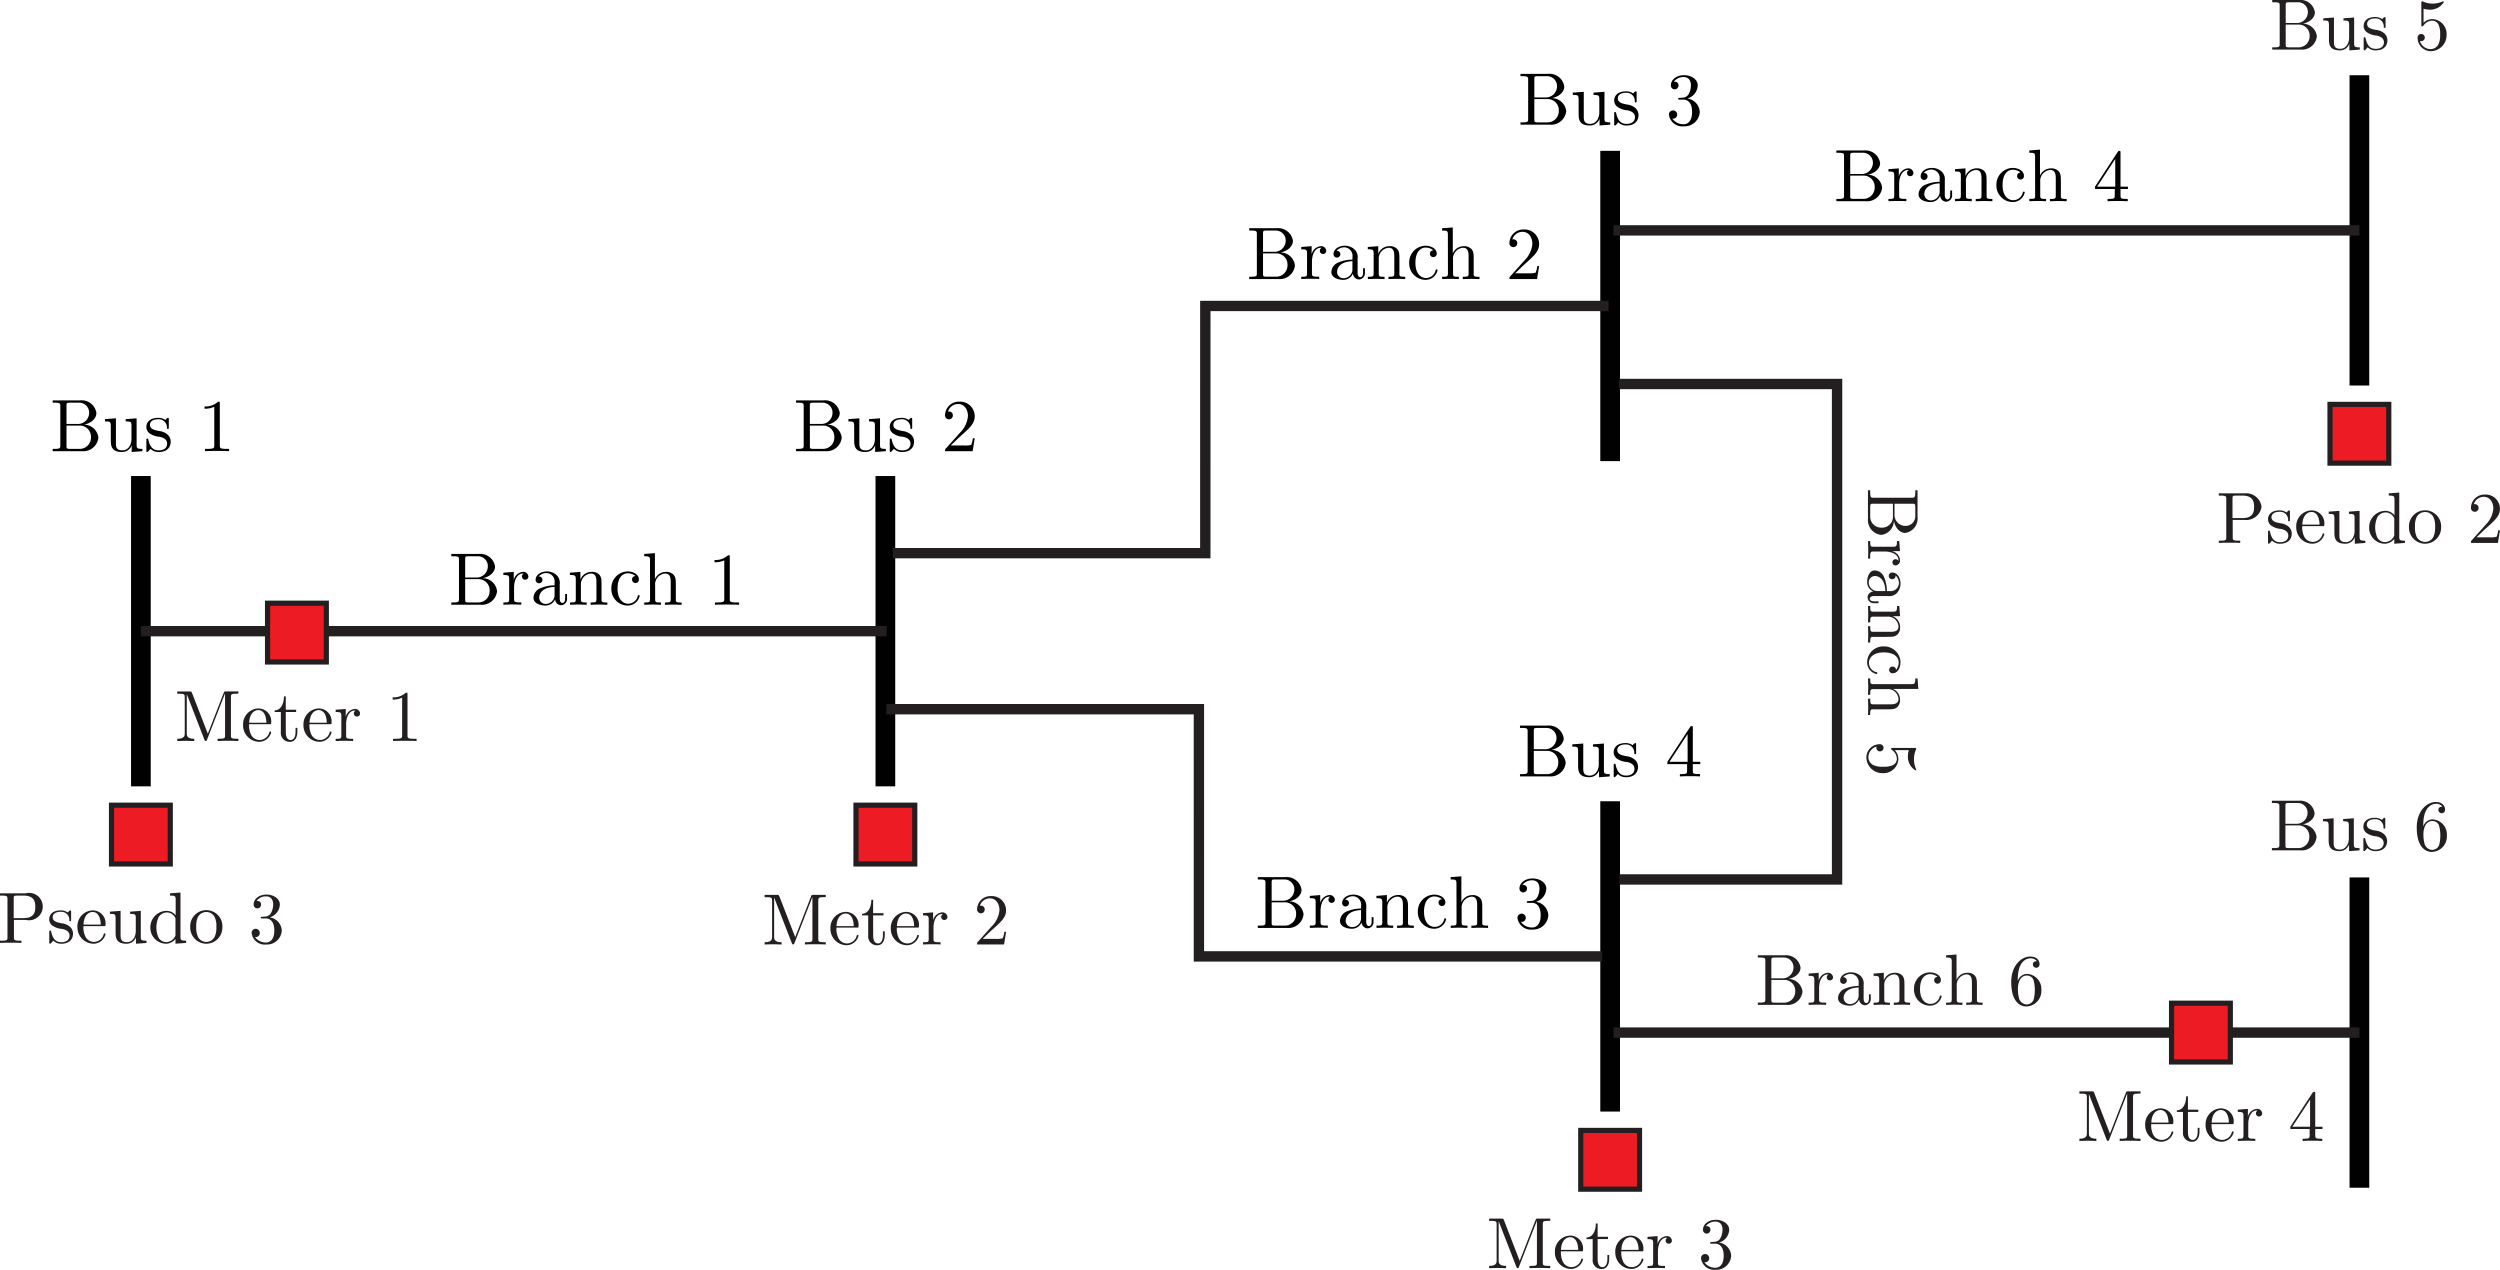 <svg id="Layer_1" data-name="Layer 1" xmlns="http://www.w3.org/2000/svg" viewBox="0 0 241.165 122.489"><defs><style>.cls-1{fill:#ed1c24;stroke-width:0.5px;}.cls-1,.cls-4,.cls-5{stroke:#231f20;}.cls-1,.cls-3,.cls-4,.cls-5{stroke-miterlimit:10;}.cls-2{fill:#231f20;}.cls-3,.cls-5{fill:none;}.cls-3{stroke:#010101;stroke-width:1.9px;}.cls-4{fill:#fff;}</style></defs><rect class="cls-1" x="82.574" y="77.674" width="5.669" height="5.669"/><path class="cls-2" d="M77.81,92.026l1.534-3.943c.049-.126.049-.133.231-.133h1.183v.217H80.59c-.539,0-.553.077-.553.329v3.691c0,.252.014.329.553.329h.168v.217c-.259-.021-.728-.021-1-.021s-.75,0-1.009.021v-.217h.168c.54,0,.554-.077.554-.329v-4.02h-.007L77.74,92.6c-.028.077-.049.133-.126.133s-.105-.063-.14-.154l-1.688-4.356h-.007V92c0,.189,0,.518.721.518v.217c-.245-.007-.588-.021-.819-.021s-.575.014-.82.021v-.217c.721,0,.721-.329.721-.518V88.5c0-.252-.014-.329-.553-.329h-.168V87.95h1.184c.161,0,.182,0,.245.154Z" transform="translate(-1.101 -1.625)"/><path class="cls-2" d="M82,92.166a.946.946,0,0,0,.792.469.987.987,0,0,0,.946-.721c.013-.056.028-.1.091-.1a.081.081,0,0,1,.091.084,1.2,1.2,0,0,1-1.17.91,1.581,1.581,0,0,1-1.541-1.618,1.53,1.53,0,0,1,1.457-1.6,1.242,1.242,0,0,1,1.254,1.372c0,.148-.021.148-.175.148H81.791A2.038,2.038,0,0,0,82,92.166Zm1.457-1.2c0-.273-.069-1.218-.791-1.218-.238,0-.826.175-.869,1.218Z" transform="translate(-1.101 -1.625)"/><path class="cls-2" d="M85.333,91.879c0,.119,0,.756.47.756.259,0,.469-.266.469-.784v-.385h.175v.4c0,.448-.2.945-.693.945a.847.847,0,0,1-.9-.945V89.932h-.6v-.154c.686-.028.9-.778.9-1.352h.174v1.289h1v.217h-1Z" transform="translate(-1.101 -1.625)"/><path class="cls-2" d="M87.825,92.166a.944.944,0,0,0,.792.469.986.986,0,0,0,.945-.721c.014-.056.028-.1.091-.1a.082.082,0,0,1,.092.084,1.2,1.2,0,0,1-1.17.91,1.581,1.581,0,0,1-1.541-1.618,1.53,1.53,0,0,1,1.457-1.6,1.242,1.242,0,0,1,1.254,1.372c0,.148-.021.148-.176.148H87.615A2.038,2.038,0,0,0,87.825,92.166Zm1.457-1.2c0-.273-.07-1.218-.791-1.218-.239,0-.826.175-.868,1.218Z" transform="translate(-1.101 -1.625)"/><path class="cls-2" d="M91.977,89.638a.478.478,0,0,1,.518.427.294.294,0,0,1-.3.308.29.29,0,0,1-.3-.3.3.3,0,0,1,.161-.273.177.177,0,0,0-.077-.007c-.532,0-.827.623-.827,1.316v1.079c0,.252.015.329.533.329h.147v.217c-.28-.021-.609-.021-.89-.021-.2,0-.525.014-.8.021v-.217c.469,0,.546,0,.546-.315V90.324c0-.343-.056-.392-.546-.392v-.217l.973-.077v.77A.981.981,0,0,1,91.977,89.638Z" transform="translate(-1.101 -1.625)"/><path class="cls-2" d="M97.164,92.194a2.281,2.281,0,0,0,.665-.056,2.3,2.3,0,0,0,.154-.623h.175l-.2,1.218h-2.6c0-.168,0-.182.077-.259l1.345-1.5a2.508,2.508,0,0,0,.735-1.547c0-.575-.3-1.142-.939-1.142a1.009,1.009,0,0,0-.945.714.267.267,0,0,1,.091-.007.354.354,0,0,1,.371.364.368.368,0,1,1-.735-.021,1.293,1.293,0,0,1,1.309-1.267,1.376,1.376,0,0,1,1.485,1.359c0,.7-.42,1.078-1.513,2.045l-.742.721Z" transform="translate(-1.101 -1.625)"/><rect class="cls-1" x="224.767" y="39.009" width="5.669" height="5.669"/><path class="cls-2" d="M216.484,53.453c0,.253.014.329.553.329h.168V54c-.245-.021-.769-.021-1.036-.021s-.784,0-1.03.021v-.218h.168c.54,0,.553-.076.553-.329V49.762c0-.252-.013-.329-.553-.329h-.168v-.217h2.472a1.5,1.5,0,0,1,1.654,1.3,1.488,1.488,0,0,1-1.6,1.267h-1.184Zm.946-1.849c1.113,0,1.113-.756,1.113-1.085s0-1.086-1.113-1.086h-.623c-.33,0-.344.049-.344.281V51.6Z" transform="translate(-1.101 -1.625)"/><path class="cls-2" d="M220.186,52.319a.748.748,0,0,1-.3-.6c0-.392.265-.861,1.121-.861a1.08,1.08,0,0,1,.658.2.968.968,0,0,0,.119-.112c.091-.084.106-.084.14-.084.077,0,.077.049.077.168v.708c0,.132,0,.167-.091.167-.014,0-.077,0-.084-.062a.773.773,0,0,0-.819-.848c-.6,0-.785.287-.785.533,0,.406.469.5.861.574a1.427,1.427,0,0,1,.8.336.9.9,0,0,1,.295.665c0,.5-.323.974-1.129.974a1.047,1.047,0,0,1-.77-.3,1.274,1.274,0,0,0-.14.161c-.133.133-.14.14-.175.14-.077,0-.077-.049-.077-.168v-.925c0-.126,0-.175.092-.175.069,0,.076.028.1.119.133.6.385,1,.973,1,.547,0,.792-.281.792-.638,0-.5-.574-.616-.729-.644A1.834,1.834,0,0,1,220.186,52.319Z" transform="translate(-1.101 -1.625)"/><path class="cls-2" d="M223.4,53.432a.944.944,0,0,0,.792.47.987.987,0,0,0,.946-.722c.013-.056.027-.1.091-.1a.081.081,0,0,1,.09.084,1.2,1.2,0,0,1-1.17.911,1.582,1.582,0,0,1-1.54-1.618,1.53,1.53,0,0,1,1.456-1.6,1.242,1.242,0,0,1,1.254,1.373c0,.147-.02.147-.174.147h-1.955A2.038,2.038,0,0,0,223.4,53.432Zm1.457-1.2c0-.273-.069-1.219-.792-1.219-.238,0-.826.175-.868,1.219Z" transform="translate(-1.101 -1.625)"/><path class="cls-2" d="M227.355,54.077c-1.064,0-1.064-.637-1.064-1.184v-1.05c0-.624,0-.645-.547-.645v-.217l1.029-.077v2.325c0,.364.029.694.618.694.51,0,.846-.476.846-1.086V51.591c0-.344-.055-.393-.546-.393v-.217l1.03-.077V53.39c0,.344.056.392.547.392V54l-1.01.077v-.63A.955.955,0,0,1,227.355,54.077Z" transform="translate(-1.101 -1.625)"/><path class="cls-2" d="M231.128,54.077a1.54,1.54,0,0,1-1.485-1.583,1.584,1.584,0,0,1,1.562-1.59,1.119,1.119,0,0,1,.883.434V49.825c0-.343-.057-.392-.547-.392v-.217l1.008-.077V53.39c0,.344.056.392.547.392V54l-1.03.077v-.463A1.18,1.18,0,0,1,231.128,54.077Zm.861-2.6a.909.909,0,0,0-.757-.42.96.96,0,0,0-.791.449,2.414,2.414,0,0,0-.013,1.967.871.871,0,0,0,.734.449.975.975,0,0,0,.827-.491.334.334,0,0,0,.077-.259V51.738A.337.337,0,0,0,231.989,51.478Z" transform="translate(-1.101 -1.625)"/><path class="cls-2" d="M235.033,54.077a1.563,1.563,0,0,1-1.547-1.576,1.553,1.553,0,1,1,3.1,0A1.561,1.561,0,0,1,235.033,54.077Zm.82-.693a2.133,2.133,0,0,0,.154-.939,1.918,1.918,0,0,0-.183-.974.915.915,0,0,0-.791-.455.942.942,0,0,0-.8.47,2.007,2.007,0,0,0-.168.959,2.072,2.072,0,0,0,.176.987.915.915,0,0,0,.8.47A.9.9,0,0,0,235.853,53.384Z" transform="translate(-1.101 -1.625)"/><path class="cls-2" d="M241.271,53.461a2.281,2.281,0,0,0,.665-.056,2.312,2.312,0,0,0,.154-.624h.176l-.2,1.219h-2.6c0-.168,0-.182.077-.26l1.345-1.5a2.518,2.518,0,0,0,.735-1.548c0-.574-.3-1.142-.939-1.142a1.009,1.009,0,0,0-.945.715.238.238,0,0,1,.091-.008.355.355,0,0,1,.371.365.368.368,0,1,1-.735-.021,1.294,1.294,0,0,1,1.309-1.268,1.377,1.377,0,0,1,1.486,1.359c0,.7-.42,1.079-1.514,2.045l-.742.722Z" transform="translate(-1.101 -1.625)"/><rect class="cls-1" x="10.756" y="77.674" width="5.669" height="5.669"/><path class="cls-2" d="M2.445,92.04c0,.253.015.329.554.329h.168v.218c-.246-.021-.77-.021-1.037-.021s-.784,0-1.029.021v-.218h.168c.539,0,.553-.076.553-.329V88.349c0-.252-.014-.329-.553-.329H1.1V87.8H3.573a1.321,1.321,0,1,1,.056,2.57H2.445Zm.946-1.849c1.113,0,1.113-.756,1.113-1.085s0-1.086-1.113-1.086H2.768c-.329,0-.344.049-.344.281v1.89Z" transform="translate(-1.101 -1.625)"/><path class="cls-2" d="M6.147,90.906a.751.751,0,0,1-.3-.6c0-.392.266-.861,1.121-.861a1.083,1.083,0,0,1,.659.2,1.046,1.046,0,0,0,.119-.112c.09-.084.1-.084.139-.084.077,0,.077.049.077.168v.708c0,.133,0,.167-.09.167-.015,0-.078,0-.084-.063a.774.774,0,0,0-.82-.847c-.6,0-.784.287-.784.533,0,.406.469.5.861.574a1.427,1.427,0,0,1,.8.336.9.9,0,0,1,.3.665c0,.5-.323.974-1.128.974a1.046,1.046,0,0,1-.77-.3,1.274,1.274,0,0,0-.14.161c-.134.133-.14.14-.176.14-.077,0-.077-.049-.077-.168v-.925c0-.126,0-.175.092-.175.069,0,.077.028.1.119.132.6.385,1,.973,1,.546,0,.791-.281.791-.638,0-.5-.574-.616-.728-.644A1.843,1.843,0,0,1,6.147,90.906Z" transform="translate(-1.101 -1.625)"/><path class="cls-2" d="M9.361,92.019a.941.941,0,0,0,.791.47.987.987,0,0,0,.946-.722c.014-.056.028-.1.091-.1a.081.081,0,0,1,.091.084,1.2,1.2,0,0,1-1.17.911,1.581,1.581,0,0,1-1.54-1.618,1.53,1.53,0,0,1,1.456-1.6,1.242,1.242,0,0,1,1.254,1.373c0,.147-.021.147-.175.147H9.151A2.038,2.038,0,0,0,9.361,92.019Zm1.457-1.2c0-.273-.07-1.219-.792-1.219-.238,0-.826.175-.868,1.219Z" transform="translate(-1.101 -1.625)"/><path class="cls-2" d="M13.316,92.664c-1.064,0-1.064-.638-1.064-1.184V90.429c0-.623,0-.644-.546-.644v-.217l1.029-.077v2.325c0,.364.028.694.617.694.511,0,.847-.476.847-1.086V90.178c0-.344-.056-.393-.546-.393v-.217l1.029-.077v2.486c0,.344.056.392.547.392v.218l-1.009.077v-.63A.955.955,0,0,1,13.316,92.664Z" transform="translate(-1.101 -1.625)"/><path class="cls-2" d="M17.089,92.664a1.54,1.54,0,0,1-1.484-1.583,1.583,1.583,0,0,1,1.561-1.59,1.119,1.119,0,0,1,.883.434V88.412c0-.343-.056-.392-.547-.392V87.8l1.009-.077v4.251c0,.344.056.392.546.392v.218l-1.029.077V92.2A1.181,1.181,0,0,1,17.089,92.664Zm.862-2.6a.91.91,0,0,0-.757-.42.96.96,0,0,0-.791.449,2.409,2.409,0,0,0-.014,1.967.871.871,0,0,0,.735.449.976.976,0,0,0,.827-.491.334.334,0,0,0,.077-.259V90.325A.337.337,0,0,0,17.951,90.065Z" transform="translate(-1.101 -1.625)"/><path class="cls-2" d="M21,92.664a1.563,1.563,0,0,1-1.548-1.576,1.554,1.554,0,1,1,3.1,0A1.561,1.561,0,0,1,21,92.664Zm.819-.693a2.133,2.133,0,0,0,.154-.939,1.927,1.927,0,0,0-.182-.974A.917.917,0,0,0,21,89.6a.941.941,0,0,0-.8.47,2.007,2.007,0,0,0-.168.959,2.072,2.072,0,0,0,.176.987.9.9,0,0,0,1.61-.048Z" transform="translate(-1.101 -1.625)"/><path class="cls-2" d="M28.283,91.389a1.429,1.429,0,0,1-1.492,1.352,1.277,1.277,0,0,1-1.415-1.1.393.393,0,1,1,.785-.014.385.385,0,0,1-.463.386,1.276,1.276,0,0,0,1.072.532c.308,0,.792-.2.792-1.156,0-.686-.26-1.163-.834-1.163H26.42c-.119,0-.169,0-.169-.077s.05-.076.106-.084.217-.013.273-.021a.678.678,0,0,0,.623-.364,1.747,1.747,0,0,0,.2-.8c0-.631-.385-.785-.672-.785a1.136,1.136,0,0,0-.932.435c.106,0,.435,0,.435.35a.358.358,0,1,1-.715-.007c0-.532.533-.953,1.24-.953.673,0,1.289.392,1.289.966a1.348,1.348,0,0,1-.981,1.233A1.352,1.352,0,0,1,28.283,91.389Z" transform="translate(-1.101 -1.625)"/><path d="M152.139,75.209a1.467,1.467,0,0,1-1.6,1.312h-2.812V76.3h.172c.553,0,.567-.078.567-.336V72.181c0-.258-.014-.338-.567-.338h-.172v-.222h2.625a1.441,1.441,0,0,1,1.593,1.212c0,.531-.5.99-1.19,1.127A1.409,1.409,0,0,1,152.139,75.209ZM150.1,73.9a1.082,1.082,0,0,0,1.149-1.062.955.955,0,0,0-.948-.99h-.889c-.338,0-.352.051-.352.287V73.9Zm1.321,1.306a1.076,1.076,0,0,0-1.012-1.148h-1.349v1.959c0,.237.014.286.352.286h.9A1.084,1.084,0,0,0,151.422,75.2Z" transform="translate(-1.101 -1.625)"/><path d="M154.426,76.6c-1.09,0-1.09-.652-1.09-1.212V74.311c0-.638,0-.659-.559-.659v-.223l1.054-.079v2.382c0,.373.029.711.631.711.524,0,.868-.488.868-1.113V74.053c0-.351-.057-.4-.559-.4v-.223l1.054-.079V75.9c0,.352.058.4.56.4v.223l-1.033.079v-.645A.98.98,0,0,1,154.426,76.6Z" transform="translate(-1.101 -1.625)"/><path d="M157.073,74.8a.761.761,0,0,1-.308-.609c0-.4.273-.883,1.147-.883a1.1,1.1,0,0,1,.675.2.945.945,0,0,0,.122-.115c.093-.086.108-.086.143-.086.079,0,.079.05.079.173V74.2c0,.136,0,.172-.093.172a.077.077,0,0,1-.086-.065.791.791,0,0,0-.84-.867c-.616,0-.8.294-.8.545,0,.416.481.509.883.588a1.466,1.466,0,0,1,.818.344.934.934,0,0,1,.3.682c0,.516-.329,1-1.154,1a1.072,1.072,0,0,1-.79-.309,2.022,2.022,0,0,0-.143.166c-.136.136-.144.143-.179.143-.079,0-.079-.05-.079-.172v-.947c0-.129,0-.18.093-.18.072,0,.079.029.1.123.137.609.4,1.019,1,1.019.56,0,.811-.288.811-.654,0-.516-.589-.631-.747-.66A1.875,1.875,0,0,1,157.073,74.8Z" transform="translate(-1.101 -1.625)"/><path d="M161.943,75.337v-.222l2.2-3.364c.057-.087.079-.087.144-.087.114,0,.114.043.114.187v3.264h.718v.222H164.4v.625c0,.258.015.336.546.336h.15v.223c-.294-.021-.674-.021-.976-.021s-.674,0-.968.021V76.3h.151c.531,0,.545-.078.545-.336v-.625Zm1.952-2.9-1.751,2.676H163.9Z" transform="translate(-1.101 -1.625)"/><path d="M126.849,89.826a1.468,1.468,0,0,1-1.6,1.313h-2.812v-.223h.172c.552,0,.566-.079.566-.337V86.8c0-.258-.014-.337-.566-.337h-.172v-.222h2.625a1.44,1.44,0,0,1,1.593,1.212c0,.531-.5.99-1.191,1.126A1.411,1.411,0,0,1,126.849,89.826Zm-2.038-1.313a1.082,1.082,0,0,0,1.148-1.062.953.953,0,0,0-.947-.99h-.89c-.337,0-.351.05-.351.287v1.765Zm1.32,1.306a1.075,1.075,0,0,0-1.011-1.148h-1.349v1.958c0,.238.014.287.351.287h.9A1.084,1.084,0,0,0,126.131,89.819Z" transform="translate(-1.101 -1.625)"/><path d="M129.337,87.967a.49.49,0,0,1,.531.439.3.3,0,0,1-.309.315.3.3,0,0,1-.308-.308.311.311,0,0,1,.165-.28.186.186,0,0,0-.079-.007c-.545,0-.846.638-.846,1.348v1.1c0,.258.014.337.545.337h.15v.223c-.286-.022-.624-.022-.911-.022-.2,0-.538.015-.818.022v-.223c.481,0,.56,0,.56-.322V88.671c0-.352-.057-.4-.56-.4v-.222l1-.08v.79A1,1,0,0,1,129.337,87.967Z" transform="translate(-1.101 -1.625)"/><path d="M131.511,91.217c-.453,0-1.148-.179-1.148-.76a1.044,1.044,0,0,1,.717-.932,3.468,3.468,0,0,1,1.32-.259V89a.812.812,0,0,0-.76-.918,1,1,0,0,0-.775.331c.33.007.366.243.366.329a.33.33,0,1,1-.66-.007c0-.473.5-.81,1.083-.81a1.37,1.37,0,0,1,.983.394,1.062,1.062,0,0,1,.258.847V90.6c0,.036.029.358.266.358.079,0,.258-.043.258-.459v-.4h.179v.4a.609.609,0,0,1-.588.682.6.6,0,0,1-.56-.588A.991.991,0,0,1,131.511,91.217Zm-.6-.767a.618.618,0,0,0,.646.61.862.862,0,0,0,.839-.926v-.717C131.216,89.46,130.915,90.055,130.915,90.45Z" transform="translate(-1.101 -1.625)"/><path d="M133.878,88.269v-.222l1.011-.08v.754a1.131,1.131,0,0,1,1.062-.754.958.958,0,0,1,.753.266c.223.258.223.481.223,1.1V90.7c.007.215.186.215.559.215v.223c-.244-.007-.617-.022-.8-.022s-.56.015-.811.022v-.223c.481,0,.56,0,.56-.322V88.922c0-.409-.079-.8-.531-.8a1.047,1.047,0,0,0-.969,1.147v1.321c0,.322.079.322.56.322v.223c-.244-.007-.617-.022-.8-.022s-.559.015-.81.022v-.223c.48,0,.559,0,.559-.322V88.671C134.437,88.319,134.38,88.269,133.878,88.269Z" transform="translate(-1.101 -1.625)"/><path d="M139.48,91.038a.938.938,0,0,0,.94-.753c.014-.043.028-.072.093-.072.021,0,.093,0,.093.072a1.179,1.179,0,0,1-1.191.932,1.587,1.587,0,0,1-1.542-1.628,1.607,1.607,0,0,1,1.557-1.664c.552,0,1.1.279,1.1.768a.33.33,0,1,1-.66.006.325.325,0,0,1,.337-.33,1.175,1.175,0,0,0-.767-.265c-.38,0-.969.3-.969,1.47S139.1,91.038,139.48,91.038Z" transform="translate(-1.101 -1.625)"/><path d="M141.6,86.863c0-.352-.058-.4-.56-.4v-.222l1.033-.079v2.511a1.137,1.137,0,0,1,1.04-.7.961.961,0,0,1,.754.266c.222.258.222.481.222,1.1V90.7c.007.215.187.215.56.215v.223c-.244-.007-.617-.022-.8-.022s-.559.015-.81.022v-.223c.48,0,.559,0,.559-.322V88.922c0-.409-.079-.8-.531-.8a1.047,1.047,0,0,0-.968,1.147v1.321c0,.322.079.322.559.322v.223c-.243-.007-.617-.022-.8-.022s-.56.015-.811.022v-.223c.481,0,.56,0,.56-.322Z" transform="translate(-1.101 -1.625)"/><path d="M150.462,89.912a1.464,1.464,0,0,1-1.528,1.385,1.309,1.309,0,0,1-1.449-1.127.4.4,0,1,1,.8-.014.392.392,0,0,1-.473.394,1.305,1.305,0,0,0,1.1.546c.316,0,.811-.208.811-1.184,0-.7-.266-1.191-.854-1.191h-.315c-.122,0-.173,0-.173-.079s.051-.079.108-.086.222-.014.28-.021a.7.7,0,0,0,.638-.374,1.8,1.8,0,0,0,.2-.817c0-.646-.394-.8-.689-.8a1.165,1.165,0,0,0-.954.445c.108,0,.445,0,.445.359a.366.366,0,1,1-.732-.007c0-.546.546-.976,1.27-.976.689,0,1.32.4,1.32.99a1.382,1.382,0,0,1-1,1.263A1.383,1.383,0,0,1,150.462,89.912Z" transform="translate(-1.101 -1.625)"/><path d="M152.189,12.339a1.467,1.467,0,0,1-1.6,1.313h-2.812V13.43h.172c.553,0,.567-.079.567-.337V9.311c0-.257-.014-.336-.567-.336h-.172V8.752H150.4A1.441,1.441,0,0,1,152,9.965c0,.53-.5.99-1.191,1.126A1.408,1.408,0,0,1,152.189,12.339Zm-2.038-1.313A1.081,1.081,0,0,0,151.3,9.965a.953.953,0,0,0-.947-.99h-.889c-.337,0-.352.049-.352.286v1.765Zm1.321,1.306a1.075,1.075,0,0,0-1.012-1.148h-1.349v1.959c0,.237.015.287.352.287h.9A1.085,1.085,0,0,0,151.472,12.332Z" transform="translate(-1.101 -1.625)"/><path d="M154.476,13.731c-1.09,0-1.09-.652-1.09-1.212V11.443c0-.639,0-.661-.56-.661V10.56l1.055-.079v2.382c0,.373.029.711.631.711.524,0,.869-.488.869-1.113V11.184c0-.351-.058-.4-.56-.4V10.56l1.055-.079v2.547c0,.352.057.4.559.4v.222l-1.033.079v-.645A.98.98,0,0,1,154.476,13.731Z" transform="translate(-1.101 -1.625)"/><path d="M157.123,11.93a.766.766,0,0,1-.308-.609c0-.4.272-.883,1.147-.883a1.106,1.106,0,0,1,.675.2.884.884,0,0,0,.122-.115c.093-.086.108-.086.144-.086.078,0,.078.05.078.173v.724c0,.136,0,.172-.093.172-.014,0-.079,0-.086-.064a.792.792,0,0,0-.84-.869c-.617,0-.8.294-.8.546,0,.416.481.509.883.588a1.46,1.46,0,0,1,.817.344.925.925,0,0,1,.3.682c0,.516-.33,1-1.155,1a1.074,1.074,0,0,1-.79-.308,1.521,1.521,0,0,0-.143.165c-.136.136-.143.143-.179.143-.079,0-.079-.05-.079-.172v-.947c0-.13,0-.179.093-.179.072,0,.079.028.1.121.137.61.395,1.02,1,1.02.559,0,.81-.288.81-.653,0-.517-.588-.632-.746-.661A1.875,1.875,0,0,1,157.123,11.93Z" transform="translate(-1.101 -1.625)"/><path d="M165.071,12.426a1.463,1.463,0,0,1-1.528,1.384,1.309,1.309,0,0,1-1.449-1.126.4.4,0,1,1,.8-.015.393.393,0,0,1-.474.395,1.306,1.306,0,0,0,1.1.545c.315,0,.81-.208.81-1.183,0-.7-.265-1.192-.854-1.192h-.315c-.122,0-.172,0-.172-.078s.05-.08.107-.087.223-.014.28-.021a.7.7,0,0,0,.639-.373,1.8,1.8,0,0,0,.2-.818c0-.646-.394-.8-.688-.8a1.163,1.163,0,0,0-.954.444c.107,0,.444,0,.444.359a.366.366,0,1,1-.731-.007c0-.546.545-.976,1.27-.976.688,0,1.32.4,1.32.99a1.383,1.383,0,0,1-1,1.263A1.383,1.383,0,0,1,165.071,12.426Z" transform="translate(-1.101 -1.625)"/><path d="M10.593,43.836a1.467,1.467,0,0,1-1.6,1.312H6.181v-.222h.172c.552,0,.567-.079.567-.337V40.808c0-.258-.015-.337-.567-.337H6.181v-.222H8.806A1.44,1.44,0,0,1,10.4,41.461c0,.531-.495.99-1.191,1.127A1.408,1.408,0,0,1,10.593,43.836ZM8.555,42.523A1.082,1.082,0,0,0,9.7,41.461a.953.953,0,0,0-.947-.99H7.867c-.338,0-.352.05-.352.287v1.765Zm1.32,1.306A1.075,1.075,0,0,0,8.864,42.68H7.515v1.959c0,.237.014.287.352.287h.9A1.084,1.084,0,0,0,9.875,43.829Z" transform="translate(-1.101 -1.625)"/><path d="M12.88,45.227c-1.09,0-1.09-.652-1.09-1.212V42.939c0-.638,0-.66-.56-.66v-.222l1.055-.08v2.382c0,.373.029.711.631.711.524,0,.868-.488.868-1.112V42.68c0-.351-.057-.4-.559-.4v-.222l1.054-.08v2.548c0,.351.058.4.56.4v.222l-1.033.079v-.645A.978.978,0,0,1,12.88,45.227Z" transform="translate(-1.101 -1.625)"/><path d="M15.527,43.426a.761.761,0,0,1-.308-.609c0-.4.272-.883,1.147-.883a1.106,1.106,0,0,1,.675.2,1.011,1.011,0,0,0,.122-.114c.093-.087.108-.087.143-.087.079,0,.079.051.079.173v.725c0,.135,0,.172-.093.172a.077.077,0,0,1-.086-.065.792.792,0,0,0-.84-.868c-.617,0-.8.294-.8.545,0,.416.481.509.882.588a1.461,1.461,0,0,1,.818.345.925.925,0,0,1,.3.681c0,.517-.329,1-1.154,1a1.074,1.074,0,0,1-.79-.308,1.67,1.67,0,0,0-.143.165c-.136.136-.144.143-.179.143-.079,0-.079-.05-.079-.171v-.948c0-.129,0-.179.093-.179.072,0,.079.029.1.122.137.609.395,1.019,1,1.019.559,0,.81-.287.81-.653,0-.517-.588-.631-.746-.66A1.88,1.88,0,0,1,15.527,43.426Z" transform="translate(-1.101 -1.625)"/><path d="M22.306,44.582c0,.265.021.344.667.344H23.2v.222c-.251-.021-.875-.021-1.162-.021s-.911,0-1.162.021v-.222h.23c.645,0,.667-.086.667-.344V40.866a2.153,2.153,0,0,1-.94.186V40.83a1.773,1.773,0,0,0,1.306-.459c.165,0,.165.014.165.186Z" transform="translate(-1.101 -1.625)"/><line class="cls-3" x1="13.591" y1="45.921" x2="13.591" y2="75.855"/><path class="cls-2" d="M224.6,5.127a1.433,1.433,0,0,1-1.562,1.282h-2.746V6.191h.168c.54,0,.554-.076.554-.329V2.171c0-.252-.014-.329-.554-.329h-.168V1.625h2.563a1.406,1.406,0,0,1,1.555,1.184c0,.518-.483.966-1.162,1.1A1.376,1.376,0,0,1,224.6,5.127Zm-1.99-1.282a1.056,1.056,0,0,0,1.121-1.036.931.931,0,0,0-.924-.967h-.869c-.329,0-.343.049-.343.281V3.845ZM223.9,5.12A1.049,1.049,0,0,0,222.911,4h-1.317V5.912c0,.231.014.279.343.279h.875A1.058,1.058,0,0,0,223.9,5.12Z" transform="translate(-1.101 -1.625)"/><path class="cls-2" d="M226.83,6.486c-1.064,0-1.064-.638-1.064-1.184V4.251c0-.623,0-.644-.547-.644V3.39l1.03-.077V5.638c0,.364.028.694.616.694.511,0,.847-.477.847-1.086V4c0-.344-.055-.393-.546-.393V3.39l1.03-.077V5.8c0,.344.056.392.546.392v.218l-1.009.077V5.855A.954.954,0,0,1,226.83,6.486Z" transform="translate(-1.101 -1.625)"/><path class="cls-2" d="M229.412,4.728a.748.748,0,0,1-.3-.6c0-.392.266-.861,1.12-.861a1.079,1.079,0,0,1,.659.2.9.9,0,0,0,.119-.112c.091-.084.105-.084.14-.084.077,0,.077.049.077.168v.708c0,.133,0,.167-.091.167a.075.075,0,0,1-.084-.063.773.773,0,0,0-.82-.847c-.6,0-.784.287-.784.533,0,.406.469.5.862.574a1.427,1.427,0,0,1,.8.336.9.9,0,0,1,.294.665c0,.505-.322.974-1.128.974a1.047,1.047,0,0,1-.77-.3,1.585,1.585,0,0,0-.14.161c-.133.133-.14.14-.175.14-.077,0-.077-.049-.077-.168V5.393c0-.126,0-.175.091-.175.07,0,.077.028.1.119.133.6.386,1,.973,1,.547,0,.792-.281.792-.638,0-.5-.574-.616-.728-.644A1.839,1.839,0,0,1,229.412,4.728Z" transform="translate(-1.101 -1.625)"/><path class="cls-2" d="M235.586,6.563a1.286,1.286,0,0,1-1.267-1.282.347.347,0,1,1,.343.315.316.316,0,0,1-.119-.014,1.091,1.091,0,0,0,1.03.785.876.876,0,0,0,.749-.455,2.041,2.041,0,0,0,.168-.96,2.161,2.161,0,0,0-.126-.883.684.684,0,0,0-.595-.448,1.054,1.054,0,0,0-.9.49c-.028.042-.042.063-.091.063-.1,0-.1-.055-.1-.182V1.919c0-.112,0-.168.07-.168a.209.209,0,0,1,.084.021,2.274,2.274,0,0,0,.932.2,2.315,2.315,0,0,0,.952-.2.1.1,0,0,1,.056-.021.068.068,0,0,1,.07.077,1.526,1.526,0,0,1-1.351.729,2.226,2.226,0,0,1-.6-.091V3.824a1.233,1.233,0,0,1,.89-.357A1.437,1.437,0,0,1,237.113,5,1.547,1.547,0,0,1,235.586,6.563Z" transform="translate(-1.101 -1.625)"/><path class="cls-2" d="M224.571,82.372a1.433,1.433,0,0,1-1.563,1.282h-2.745v-.217h.168c.539,0,.554-.077.554-.329V79.417c0-.252-.015-.329-.554-.329h-.168v-.217h2.564a1.405,1.405,0,0,1,1.554,1.183c0,.519-.483.967-1.163,1.1A1.375,1.375,0,0,1,224.571,82.372Zm-1.989-1.281a1.056,1.056,0,0,0,1.12-1.037.93.93,0,0,0-.924-.966h-.869c-.329,0-.343.049-.343.28v1.723Zm1.288,1.275a1.049,1.049,0,0,0-.988-1.121h-1.316v1.912c0,.231.014.28.343.28h.876A1.058,1.058,0,0,0,223.87,82.366Z" transform="translate(-1.101 -1.625)"/><path class="cls-2" d="M226.8,83.731c-1.064,0-1.064-.637-1.064-1.183V81.5c0-.623,0-.645-.547-.645v-.216l1.03-.077v2.325c0,.364.028.693.616.693.511,0,.847-.476.847-1.085V81.245c0-.343-.056-.393-.546-.393v-.216l1.029-.077v2.486c0,.343.057.392.547.392v.217l-1.008.077V83.1A.957.957,0,0,1,226.8,83.731Z" transform="translate(-1.101 -1.625)"/><path class="cls-2" d="M229.384,81.974a.749.749,0,0,1-.3-.6c0-.392.266-.861,1.121-.861a1.079,1.079,0,0,1,.658.2.968.968,0,0,0,.119-.112c.091-.084.105-.084.14-.084.077,0,.077.048.077.168v.707c0,.133,0,.168-.091.168a.075.075,0,0,1-.084-.063.772.772,0,0,0-.819-.847c-.6,0-.785.287-.785.532,0,.406.469.5.862.574a1.427,1.427,0,0,1,.8.336.906.906,0,0,1,.295.666c0,.5-.323.973-1.128.973a1.048,1.048,0,0,1-.771-.3,1.585,1.585,0,0,0-.14.161c-.133.133-.14.14-.175.14-.077,0-.077-.049-.077-.168v-.924c0-.126,0-.175.091-.175.07,0,.077.028.1.118.133.6.386,1,.974,1,.545,0,.791-.28.791-.637,0-.5-.575-.616-.728-.645A1.846,1.846,0,0,1,229.384,81.974Z" transform="translate(-1.101 -1.625)"/><path class="cls-2" d="M235.741,80.664a1.468,1.468,0,0,1,1.4,1.562,1.5,1.5,0,0,1-1.442,1.583c-.652,0-1.464-.5-1.464-2.368,0-1.548.945-2.451,1.842-2.451.581,0,.889.336.889.756a.322.322,0,1,1-.644.014c0-.315.28-.315.386-.315a.725.725,0,0,0-.617-.28c-.357,0-1.226.252-1.226,2.024v.168A.968.968,0,0,1,235.741,80.664Zm.651,2.493a3.738,3.738,0,0,0-.007-1.9.676.676,0,0,0-.651-.434c-.631,0-.855.7-.855,1.246a3.423,3.423,0,0,0,.126,1.016.806.806,0,0,0,.694.525A.732.732,0,0,0,236.392,83.157Z" transform="translate(-1.101 -1.625)"/><path d="M49.051,58.65a1.467,1.467,0,0,1-1.6,1.312H44.639V59.74h.172c.553,0,.567-.078.567-.337V55.622c0-.258-.014-.337-.567-.337h-.172v-.222h2.626a1.44,1.44,0,0,1,1.592,1.212c0,.531-.495.99-1.191,1.127A1.407,1.407,0,0,1,49.051,58.65Zm-2.037-1.313a1.082,1.082,0,0,0,1.147-1.062.953.953,0,0,0-.947-.99h-.889c-.337,0-.352.05-.352.287v1.765Zm1.32,1.306a1.076,1.076,0,0,0-1.012-1.149H45.973v1.959c0,.237.015.287.352.287h.9A1.084,1.084,0,0,0,48.334,58.643Z" transform="translate(-1.101 -1.625)"/><path d="M51.54,56.791a.489.489,0,0,1,.53.438.3.3,0,0,1-.308.316.3.3,0,0,1-.309-.309.314.314,0,0,1,.165-.28.208.208,0,0,0-.078-.006c-.546,0-.847.638-.847,1.348v1.1c0,.259.014.337.545.337h.151v.222c-.287-.021-.624-.021-.911-.021-.2,0-.538.014-.818.021V59.74c.481,0,.559,0,.559-.323V57.494c0-.351-.057-.4-.559-.4v-.222l1-.08v.79A1.006,1.006,0,0,1,51.54,56.791Z" transform="translate(-1.101 -1.625)"/><path d="M53.713,60.041c-.452,0-1.148-.179-1.148-.76a1.043,1.043,0,0,1,.718-.932A3.482,3.482,0,0,1,54.6,58.09v-.265a.812.812,0,0,0-.76-.918,1.007,1.007,0,0,0-.775.329.325.325,0,0,1,.366.33.33.33,0,1,1-.66-.007c0-.473.495-.811,1.083-.811a1.369,1.369,0,0,1,.983.4,1.062,1.062,0,0,1,.258.846v1.436c0,.035.029.358.266.358.079,0,.258-.043.258-.459v-.4H55.8v.4a.608.608,0,0,1-.588.681.6.6,0,0,1-.559-.588A.993.993,0,0,1,53.713,60.041Zm-.6-.767a.618.618,0,0,0,.646.61.862.862,0,0,0,.839-.926V58.24C53.419,58.284,53.117,58.88,53.117,59.274Z" transform="translate(-1.101 -1.625)"/><path d="M56.08,57.093v-.222l1.011-.08v.754a1.133,1.133,0,0,1,1.062-.754.959.959,0,0,1,.754.266c.222.258.222.481.222,1.1v1.37c.007.215.186.215.559.215v.222c-.243-.007-.617-.021-.8-.021s-.56.014-.811.021V59.74c.481,0,.56,0,.56-.323V57.745c0-.408-.079-.795-.531-.795a1.047,1.047,0,0,0-.968,1.147v1.32c0,.323.078.323.559.323v.222c-.244-.007-.617-.021-.8-.021s-.56.014-.811.021V59.74c.481,0,.56,0,.56-.323V57.494C56.64,57.143,56.582,57.093,56.08,57.093Z" transform="translate(-1.101 -1.625)"/><path d="M61.682,59.862a.937.937,0,0,0,.94-.753c.014-.043.029-.072.093-.072.022,0,.094,0,.094.072a1.181,1.181,0,0,1-1.192.932,1.587,1.587,0,0,1-1.542-1.628,1.608,1.608,0,0,1,1.557-1.665c.552,0,1.1.28,1.1.768a.33.33,0,1,1-.659.007.323.323,0,0,1,.337-.33,1.17,1.17,0,0,0-.768-.265c-.38,0-.968.3-.968,1.471C60.671,59.554,61.3,59.862,61.682,59.862Z" transform="translate(-1.101 -1.625)"/><path d="M63.805,55.687c0-.352-.058-.4-.559-.4v-.222l1.033-.079v2.51a1.134,1.134,0,0,1,1.04-.7.955.955,0,0,1,.753.266c.223.258.223.481.223,1.1v1.37c.007.215.186.215.559.215v.222c-.244-.007-.617-.021-.8-.021s-.56.014-.811.021V59.74c.481,0,.56,0,.56-.323V57.745c0-.408-.079-.795-.531-.795A1.047,1.047,0,0,0,64.3,58.1v1.32c0,.323.079.323.56.323v.222c-.244-.007-.618-.021-.8-.021s-.559.014-.81.021V59.74c.48,0,.559,0,.559-.323Z" transform="translate(-1.101 -1.625)"/><path d="M71.5,59.4c0,.266.021.344.667.344h.229v.222c-.251-.021-.875-.021-1.162-.021s-.911,0-1.162.021V59.74h.23c.645,0,.667-.086.667-.344V55.68a2.156,2.156,0,0,1-.94.186v-.222a1.773,1.773,0,0,0,1.306-.459c.165,0,.165.014.165.186Z" transform="translate(-1.101 -1.625)"/><path d="M126.018,27.23a1.468,1.468,0,0,1-1.6,1.313h-2.812V28.32h.172c.552,0,.567-.079.567-.337V24.2c0-.258-.015-.337-.567-.337h-.172v-.222h2.625a1.44,1.44,0,0,1,1.593,1.212c0,.531-.5.99-1.191,1.126A1.41,1.41,0,0,1,126.018,27.23Zm-2.038-1.313a1.082,1.082,0,0,0,1.148-1.062.953.953,0,0,0-.947-.99h-.889c-.337,0-.352.051-.352.287v1.765Zm1.32,1.3a1.074,1.074,0,0,0-1.011-1.147H122.94v1.958c0,.237.015.287.352.287h.9A1.083,1.083,0,0,0,125.3,27.222Z" transform="translate(-1.101 -1.625)"/><path d="M128.506,25.372a.489.489,0,0,1,.531.437.3.3,0,0,1-.308.316.3.3,0,0,1-.309-.308.311.311,0,0,1,.165-.28c-.014-.008-.028-.008-.079-.008-.545,0-.846.639-.846,1.35v1.1c0,.258.014.337.545.337h.151v.223c-.287-.022-.624-.022-.911-.022-.2,0-.539.015-.818.022V28.32c.481,0,.559,0,.559-.323V26.075c0-.352-.057-.4-.559-.4V25.45l1-.078v.789A1.006,1.006,0,0,1,128.506,25.372Z" transform="translate(-1.101 -1.625)"/><path d="M130.68,28.622c-.452,0-1.148-.18-1.148-.761a1.046,1.046,0,0,1,.717-.933,3.507,3.507,0,0,1,1.32-.258v-.265a.813.813,0,0,0-.76-.919,1.006,1.006,0,0,0-.775.331c.33.007.366.243.366.33a.33.33,0,1,1-.66-.007c0-.474.5-.811,1.083-.811a1.368,1.368,0,0,1,.983.394,1.062,1.062,0,0,1,.258.847v1.435c0,.036.029.359.266.359.079,0,.258-.044.258-.46v-.4h.179v.4a.609.609,0,0,1-.588.682.6.6,0,0,1-.56-.589A.991.991,0,0,1,130.68,28.622Zm-.6-.768a.618.618,0,0,0,.646.61.862.862,0,0,0,.839-.926v-.717C130.385,26.864,130.084,27.459,130.084,27.854Z" transform="translate(-1.101 -1.625)"/><path d="M133.047,25.673V25.45l1.011-.078v.753a1.131,1.131,0,0,1,1.062-.753.955.955,0,0,1,.753.265c.223.259.223.481.223,1.1v1.37c.007.215.186.215.559.215v.223c-.243-.007-.617-.022-.8-.022s-.56.015-.811.022V28.32c.481,0,.56,0,.56-.323V26.326c0-.409-.079-.8-.531-.8a1.048,1.048,0,0,0-.969,1.148V28c0,.323.079.323.56.323v.223c-.244-.007-.617-.022-.8-.022s-.56.015-.811.022V28.32c.48,0,.559,0,.559-.323V26.075C133.606,25.723,133.549,25.673,133.047,25.673Z" transform="translate(-1.101 -1.625)"/><path d="M138.649,28.442a.937.937,0,0,0,.94-.753.082.082,0,0,1,.093-.071c.022,0,.093,0,.093.071a1.18,1.18,0,0,1-1.191.933,1.588,1.588,0,0,1-1.542-1.629,1.608,1.608,0,0,1,1.557-1.664c.552,0,1.1.28,1.1.767a.33.33,0,1,1-.66.008.325.325,0,0,1,.338-.331,1.172,1.172,0,0,0-.768-.265c-.38,0-.968.3-.968,1.47S138.269,28.442,138.649,28.442Z" transform="translate(-1.101 -1.625)"/><path d="M140.772,24.267c0-.351-.058-.4-.56-.4v-.222l1.034-.079v2.511a1.133,1.133,0,0,1,1.04-.7.957.957,0,0,1,.753.265c.223.259.223.481.223,1.1v1.37c.006.215.186.215.559.215v.223c-.244-.007-.617-.022-.8-.022s-.56.015-.811.022V28.32c.48,0,.56,0,.56-.323V26.326c0-.409-.08-.8-.531-.8a1.048,1.048,0,0,0-.969,1.148V28c0,.323.079.323.559.323v.223c-.243-.007-.617-.022-.8-.022s-.56.015-.811.022V28.32c.481,0,.56,0,.56-.323Z" transform="translate(-1.101 -1.625)"/><path d="M148.555,27.99a2.348,2.348,0,0,0,.681-.057,2.356,2.356,0,0,0,.158-.639h.179l-.2,1.249h-2.662c0-.172,0-.187.079-.266l1.378-1.535a2.574,2.574,0,0,0,.753-1.585c0-.589-.309-1.17-.962-1.17a1.033,1.033,0,0,0-.968.732.244.244,0,0,1,.093-.008.364.364,0,0,1,.38.374.377.377,0,1,1-.753-.022,1.326,1.326,0,0,1,1.342-1.3,1.409,1.409,0,0,1,1.52,1.393c0,.717-.43,1.1-1.549,2.094l-.76.739Z" transform="translate(-1.101 -1.625)"/><path class="cls-2" d="M174.981,97.28a1.433,1.433,0,0,1-1.562,1.282h-2.746v-.218h.168c.539,0,.554-.076.554-.329V94.324c0-.252-.015-.329-.554-.329h-.168v-.217h2.564a1.406,1.406,0,0,1,1.555,1.184c0,.518-.484.966-1.163,1.1A1.376,1.376,0,0,1,174.981,97.28ZM172.992,96a1.056,1.056,0,0,0,1.12-1.036.93.93,0,0,0-.924-.967h-.869c-.329,0-.343.049-.343.28V96Zm1.288,1.275a1.05,1.05,0,0,0-.987-1.121h-1.317v1.913c0,.231.014.279.343.279h.876A1.057,1.057,0,0,0,174.28,97.273Z" transform="translate(-1.101 -1.625)"/><path class="cls-2" d="M177.409,95.466a.477.477,0,0,1,.517.427.293.293,0,0,1-.3.308.289.289,0,0,1-.3-.3.3.3,0,0,1,.16-.273c-.014-.007-.027-.007-.076-.007-.532,0-.827.623-.827,1.317v1.078c0,.253.014.329.532.329h.147v.218c-.28-.021-.609-.021-.889-.021-.2,0-.526.014-.8.021v-.218c.469,0,.546,0,.546-.315V96.152c0-.343-.056-.392-.546-.392v-.217l.972-.077v.77A.983.983,0,0,1,177.409,95.466Z" transform="translate(-1.101 -1.625)"/><path class="cls-2" d="M179.529,98.639c-.441,0-1.121-.176-1.121-.743a1.021,1.021,0,0,1,.7-.91,3.39,3.39,0,0,1,1.288-.253v-.258a.793.793,0,0,0-.742-.9.983.983,0,0,0-.756.322.317.317,0,0,1,.356.322.322.322,0,1,1-.644-.007c0-.462.483-.791,1.058-.791a1.341,1.341,0,0,1,.96.385,1.038,1.038,0,0,1,.251.826v1.4c0,.035.029.35.26.35.076,0,.252-.042.252-.448v-.392h.175v.392a.6.6,0,0,1-.574.666.587.587,0,0,1-.547-.575A.969.969,0,0,1,179.529,98.639Zm-.581-.75a.6.6,0,0,0,.63.595.84.84,0,0,0,.819-.9v-.7C179.242,96.923,178.948,97.5,178.948,97.889Z" transform="translate(-1.101 -1.625)"/><path class="cls-2" d="M181.838,95.76v-.217l.988-.077V96.2a1.1,1.1,0,0,1,1.036-.735.932.932,0,0,1,.735.259c.218.252.218.469.218,1.071v1.338c.007.21.182.21.546.21v.218c-.238-.007-.6-.021-.784-.021s-.546.014-.791.021v-.218c.468,0,.546,0,.546-.315V96.4c0-.4-.078-.778-.519-.778a1.023,1.023,0,0,0-.945,1.121v1.288c0,.315.077.315.546.315v.218c-.238-.007-.6-.021-.785-.021s-.545.014-.791.021v-.218c.469,0,.546,0,.546-.315V96.152C182.384,95.809,182.329,95.76,181.838,95.76Z" transform="translate(-1.101 -1.625)"/><path class="cls-2" d="M187.306,98.463a.914.914,0,0,0,.917-.735c.014-.042.029-.07.091-.07.022,0,.092,0,.092.07a1.154,1.154,0,0,1-1.163.911,1.55,1.55,0,0,1-1.506-1.59,1.569,1.569,0,0,1,1.519-1.625c.54,0,1.073.273,1.073.749a.323.323,0,1,1-.645.007.316.316,0,0,1,.329-.322,1.141,1.141,0,0,0-.749-.259c-.372,0-.946.294-.946,1.436S186.934,98.463,187.306,98.463Z" transform="translate(-1.101 -1.625)"/><path class="cls-2" d="M189.378,94.387c0-.343-.057-.392-.547-.392v-.217l1.008-.077v2.451a1.109,1.109,0,0,1,1.016-.686.932.932,0,0,1,.735.259c.217.252.217.469.217,1.071v1.338c.007.21.183.21.547.21v.218c-.238-.007-.6-.021-.785-.021s-.546.014-.791.021v-.218c.47,0,.546,0,.546-.315V96.4c0-.4-.076-.778-.518-.778a1.023,1.023,0,0,0-.945,1.121v1.288c0,.315.076.315.546.315v.218c-.238-.007-.6-.021-.784-.021s-.547.014-.792.021v-.218c.469,0,.547,0,.547-.315Z" transform="translate(-1.101 -1.625)"/><path class="cls-2" d="M196.623,95.571a1.468,1.468,0,0,1,1.4,1.562,1.5,1.5,0,0,1-1.443,1.583c-.652,0-1.464-.5-1.464-2.368,0-1.548.946-2.451,1.843-2.451.581,0,.889.336.889.756a.322.322,0,1,1-.644.015c0-.316.28-.316.384-.316a.722.722,0,0,0-.616-.28c-.357,0-1.225.252-1.225,2.024v.168A.966.966,0,0,1,196.623,95.571Zm.651,2.494a3.742,3.742,0,0,0-.007-1.9.675.675,0,0,0-.651-.434c-.63,0-.855.7-.855,1.247a3.417,3.417,0,0,0,.126,1.015.808.808,0,0,0,.694.526A.734.734,0,0,0,197.274,98.065Z" transform="translate(-1.101 -1.625)"/><line class="cls-3" x1="85.409" y1="45.921" x2="85.409" y2="75.855"/><path d="M82.3,43.836a1.466,1.466,0,0,1-1.6,1.312H77.891v-.223h.172c.553,0,.567-.078.567-.336V40.808c0-.258-.014-.338-.567-.338h-.172v-.222h2.626a1.44,1.44,0,0,1,1.592,1.212c0,.531-.495.99-1.19,1.127A1.408,1.408,0,0,1,82.3,43.836Zm-2.037-1.314a1.082,1.082,0,0,0,1.148-1.062.954.954,0,0,0-.947-.99h-.89c-.337,0-.351.051-.351.287v1.765Zm1.32,1.306a1.075,1.075,0,0,0-1.012-1.148H79.226v1.959c0,.237.014.286.351.286h.9A1.083,1.083,0,0,0,81.586,43.828Z" transform="translate(-1.101 -1.625)"/><path d="M84.591,45.227c-1.09,0-1.09-.652-1.09-1.212V42.939c0-.639,0-.66-.56-.66v-.223L84,41.977v2.382c0,.373.028.711.631.711.523,0,.868-.488.868-1.113V42.68c0-.351-.058-.4-.56-.4v-.223l1.055-.079v2.547c0,.352.057.4.559.4v.223l-1.033.079v-.645A.978.978,0,0,1,84.591,45.227Z" transform="translate(-1.101 -1.625)"/><path d="M87.238,43.426a.762.762,0,0,1-.309-.609c0-.4.273-.883,1.148-.883a1.1,1.1,0,0,1,.674.2.831.831,0,0,0,.122-.115c.094-.086.108-.086.144-.086.079,0,.079.05.079.173v.724c0,.136,0,.172-.094.172-.014,0-.079,0-.086-.064a.791.791,0,0,0-.839-.868c-.617,0-.8.294-.8.545,0,.416.481.509.883.588a1.466,1.466,0,0,1,.818.344.93.93,0,0,1,.3.682c0,.516-.33,1-1.155,1a1.071,1.071,0,0,1-.789-.308,1.9,1.9,0,0,0-.144.165c-.136.136-.143.143-.179.143-.079,0-.079-.05-.079-.172v-.947c0-.129,0-.179.093-.179.072,0,.079.028.1.122.136.609.394,1.019,1,1.019.56,0,.811-.288.811-.654,0-.516-.589-.631-.747-.66A1.867,1.867,0,0,1,87.238,43.426Z" transform="translate(-1.101 -1.625)"/><path d="M94.11,44.6a2.312,2.312,0,0,0,.681-.058,2.357,2.357,0,0,0,.158-.638h.179l-.2,1.248H92.266c0-.172,0-.187.079-.265l1.377-1.535a2.569,2.569,0,0,0,.753-1.586c0-.588-.308-1.169-.961-1.169a1.033,1.033,0,0,0-.968.731.274.274,0,0,1,.093-.007.363.363,0,0,1,.38.373.377.377,0,1,1-.753-.021,1.326,1.326,0,0,1,1.341-1.3,1.409,1.409,0,0,1,1.521,1.392c0,.717-.43,1.1-1.549,2.095l-.761.739Z" transform="translate(-1.101 -1.625)"/><line class="cls-4" x1="13.591" y1="60.888" x2="85.54" y2="60.888"/><line class="cls-3" x1="155.324" y1="14.549" x2="155.324" y2="44.482"/><polyline class="cls-5" points="155.177 29.515 118.073 29.515 116.273 29.515 116.271 53.361 86.125 53.362"/><line class="cls-3" x1="227.602" y1="7.257" x2="227.602" y2="37.19"/><line class="cls-4" x1="155.653" y1="22.224" x2="227.602" y2="22.224"/><line class="cls-3" x1="155.324" y1="107.228" x2="155.324" y2="77.294"/><line class="cls-3" x1="227.602" y1="114.576" x2="227.602" y2="84.643"/><line class="cls-4" x1="155.653" y1="99.61" x2="227.602" y2="99.61"/><polyline class="cls-5" points="156.188 37.042 177.215 37.042 177.215 61.151 177.215 84.837 156.222 84.837"/><path d="M182.662,19.724a1.467,1.467,0,0,1-1.6,1.313H178.25v-.222h.172c.552,0,.566-.079.566-.338V16.7c0-.258-.014-.337-.566-.337h-.172v-.222h2.625a1.439,1.439,0,0,1,1.593,1.212c0,.531-.495.99-1.191,1.126A1.409,1.409,0,0,1,182.662,19.724Zm-2.038-1.312a1.082,1.082,0,0,0,1.148-1.062.953.953,0,0,0-.947-.99h-.889c-.338,0-.352.05-.352.287v1.765Zm1.32,1.3a1.075,1.075,0,0,0-1.011-1.148h-1.349v1.959c0,.237.014.287.352.287h.9A1.085,1.085,0,0,0,181.944,19.717Z" transform="translate(-1.101 -1.625)"/><path d="M185.151,17.866a.489.489,0,0,1,.53.438.3.3,0,0,1-.308.316.3.3,0,0,1-.309-.309.313.313,0,0,1,.165-.28.18.18,0,0,0-.078-.007c-.546,0-.847.639-.847,1.349v1.1c0,.259.014.338.545.338H185v.222c-.287-.021-.625-.021-.911-.021-.2,0-.539.014-.818.021v-.222c.48,0,.559,0,.559-.323V18.569c0-.352-.057-.4-.559-.4v-.223l1-.079v.79A1,1,0,0,1,185.151,17.866Z" transform="translate(-1.101 -1.625)"/><path d="M187.323,21.116c-.451,0-1.147-.18-1.147-.76a1.045,1.045,0,0,1,.717-.933,3.469,3.469,0,0,1,1.32-.258V18.9a.813.813,0,0,0-.76-.919,1.008,1.008,0,0,0-.775.33c.33.007.365.244.365.33a.33.33,0,1,1-.659-.007c0-.473.5-.811,1.083-.811a1.374,1.374,0,0,1,.983.394,1.064,1.064,0,0,1,.258.847V20.5c0,.036.029.359.266.359.079,0,.258-.043.258-.459V20h.18v.4a.609.609,0,0,1-.589.681.6.6,0,0,1-.56-.588A.991.991,0,0,1,187.323,21.116Zm-.595-.767a.618.618,0,0,0,.646.609.861.861,0,0,0,.839-.925v-.718C187.029,19.359,186.728,19.954,186.728,20.349Z" transform="translate(-1.101 -1.625)"/><path d="M189.691,18.168v-.223l1.012-.079v.754a1.13,1.13,0,0,1,1.061-.754.953.953,0,0,1,.753.266c.223.258.223.481.223,1.1V20.6c.007.215.186.215.559.215v.222c-.244-.007-.616-.021-.8-.021s-.56.014-.81.021v-.222c.48,0,.559,0,.559-.323V18.82c0-.408-.079-.8-.531-.8a1.048,1.048,0,0,0-.969,1.148v1.32c0,.323.079.323.559.323v.222c-.243-.007-.616-.021-.8-.021s-.559.014-.81.021v-.222c.48,0,.559,0,.559-.323V18.569C190.25,18.217,190.193,18.168,189.691,18.168Z" transform="translate(-1.101 -1.625)"/><path d="M195.293,20.936a.936.936,0,0,0,.94-.753c.014-.042.028-.071.093-.071.021,0,.093,0,.093.071a1.18,1.18,0,0,1-1.191.933,1.588,1.588,0,0,1-1.542-1.629,1.608,1.608,0,0,1,1.557-1.664c.552,0,1.1.28,1.1.768a.33.33,0,1,1-.659.007.323.323,0,0,1,.336-.33A1.172,1.172,0,0,0,195.25,18c-.381,0-.969.3-.969,1.471S194.913,20.936,195.293,20.936Z" transform="translate(-1.101 -1.625)"/><path d="M197.416,16.761c0-.351-.058-.4-.56-.4v-.222l1.034-.08v2.511a1.134,1.134,0,0,1,1.039-.7.959.959,0,0,1,.754.266c.222.258.222.481.222,1.1V20.6c.007.215.187.215.56.215v.222c-.244-.007-.618-.021-.8-.021s-.56.014-.812.021v-.222c.481,0,.56,0,.56-.323V18.82c0-.408-.079-.8-.53-.8a1.048,1.048,0,0,0-.969,1.148v1.32c0,.323.079.323.56.323v.222c-.244-.007-.618-.021-.8-.021s-.56.014-.811.021v-.222c.481,0,.56,0,.56-.323Z" transform="translate(-1.101 -1.625)"/><path d="M203.2,19.854v-.223l2.2-3.365c.058-.085.08-.085.144-.085.115,0,.115.042.115.186v3.264h.717v.223h-.717v.623c0,.259.014.338.546.338h.15v.222c-.294-.021-.675-.021-.976-.021s-.674,0-.969.021v-.222h.151c.531,0,.545-.079.545-.338v-.623Zm1.952-2.9L203.4,19.631h1.751Z" transform="translate(-1.101 -1.625)"/><polyline class="cls-5" points="154.559 92.261 117.455 92.261 115.655 92.261 115.653 68.415 85.507 68.414"/><rect class="cls-1" x="152.489" y="109.047" width="5.669" height="5.669"/><path class="cls-2" d="M147.7,123.252l1.534-3.943c.049-.126.049-.133.231-.133h1.184v.217h-.168c-.54,0-.554.078-.554.329v3.691c0,.253.014.329.554.329h.168v.218c-.26-.021-.729-.021-1-.021s-.749,0-1.008.021v-.218h.168c.539,0,.553-.076.553-.329v-4.02h-.007l-1.723,4.433c-.028.078-.048.134-.126.134s-.1-.063-.14-.155l-1.688-4.355h-.007v3.774c0,.189,0,.518.721.518v.218c-.245-.007-.588-.021-.819-.021s-.574.014-.82.021v-.218c.722,0,.722-.329.722-.518v-3.5c0-.251-.014-.329-.554-.329h-.168v-.217h1.184c.161,0,.183,0,.245.154Z" transform="translate(-1.101 -1.625)"/><path class="cls-2" d="M151.888,123.392a.943.943,0,0,0,.791.47.987.987,0,0,0,.946-.722c.014-.056.028-.1.091-.1a.081.081,0,0,1,.091.084,1.2,1.2,0,0,1-1.17.911,1.581,1.581,0,0,1-1.54-1.618,1.53,1.53,0,0,1,1.456-1.6,1.242,1.242,0,0,1,1.254,1.373c0,.147-.02.147-.175.147h-1.954A2.038,2.038,0,0,0,151.888,123.392Zm1.457-1.2c0-.273-.07-1.219-.792-1.219-.238,0-.826.175-.868,1.219Z" transform="translate(-1.101 -1.625)"/><path class="cls-2" d="M155.22,123.105c0,.119,0,.757.47.757.259,0,.469-.266.469-.785v-.385h.174v.4c0,.448-.195.946-.693.946a.847.847,0,0,1-.9-.946v-1.933h-.595V121c.686-.028.9-.777.9-1.351h.175v1.288h1v.217h-1Z" transform="translate(-1.101 -1.625)"/><path class="cls-2" d="M157.711,123.392a.943.943,0,0,0,.792.47.987.987,0,0,0,.946-.722c.013-.056.028-.1.09-.1a.082.082,0,0,1,.092.084,1.2,1.2,0,0,1-1.17.911,1.582,1.582,0,0,1-1.541-1.618,1.531,1.531,0,0,1,1.457-1.6,1.243,1.243,0,0,1,1.254,1.373c0,.147-.021.147-.176.147H157.5A2.038,2.038,0,0,0,157.711,123.392Zm1.457-1.2c0-.273-.069-1.219-.791-1.219-.238,0-.826.175-.868,1.219Z" transform="translate(-1.101 -1.625)"/><path class="cls-2" d="M161.864,120.864a.477.477,0,0,1,.517.427.294.294,0,0,1-.3.308.289.289,0,0,1-.3-.3.3.3,0,0,1,.16-.273c-.014-.007-.027-.007-.076-.007-.533,0-.827.623-.827,1.317v1.078c0,.253.014.329.532.329h.147v.218c-.28-.021-.609-.021-.889-.021-.2,0-.526.014-.8.021v-.218c.468,0,.546,0,.546-.314v-1.877c0-.344-.056-.393-.546-.393v-.217l.972-.077v.771A.983.983,0,0,1,161.864,120.864Z" transform="translate(-1.101 -1.625)"/><path class="cls-2" d="M168.1,122.762a1.43,1.43,0,0,1-1.492,1.352,1.277,1.277,0,0,1-1.415-1.1.393.393,0,1,1,.785-.014.385.385,0,0,1-.463.386,1.276,1.276,0,0,0,1.072.532c.308,0,.791-.2.791-1.156,0-.686-.258-1.163-.833-1.163h-.308c-.119,0-.168,0-.168-.077s.049-.076.105-.084.217-.013.273-.021a.68.68,0,0,0,.624-.364,1.756,1.756,0,0,0,.195-.8c0-.631-.385-.784-.672-.784a1.133,1.133,0,0,0-.932.434c.106,0,.435,0,.435.35a.358.358,0,1,1-.715-.007c0-.532.532-.953,1.24-.953.672,0,1.289.392,1.289.967a1.349,1.349,0,0,1-.981,1.232A1.351,1.351,0,0,1,168.1,122.762Z" transform="translate(-1.101 -1.625)"/><rect class="cls-1" x="25.809" y="58.189" width="5.669" height="5.669"/><path class="cls-2" d="M21.149,72.4l1.534-3.943c.049-.126.049-.133.231-.133H24.1v.217H23.93c-.539,0-.553.077-.553.329v3.691c0,.252.014.329.553.329H24.1v.217c-.259-.021-.728-.021-1-.021s-.75,0-1.009.021v-.217h.168c.539,0,.553-.077.553-.329v-4.02H22.8l-1.724,4.433c-.027.077-.048.133-.125.133s-.105-.063-.141-.154L19.125,68.6h-.006v3.775c0,.189,0,.518.721.518v.217c-.245-.007-.589-.021-.82-.021s-.574.014-.819.021v-.217c.721,0,.721-.329.721-.518v-3.5c0-.252-.014-.329-.553-.329H18.2v-.217h1.184c.161,0,.182,0,.245.154Z" transform="translate(-1.101 -1.625)"/><path class="cls-2" d="M25.341,72.542a.944.944,0,0,0,.792.469.988.988,0,0,0,.946-.721c.013-.056.027-.1.09-.1a.082.082,0,0,1,.092.084,1.2,1.2,0,0,1-1.17.91,1.581,1.581,0,0,1-1.541-1.618,1.53,1.53,0,0,1,1.457-1.6,1.242,1.242,0,0,1,1.254,1.372c0,.148-.021.148-.176.148H25.131A2.038,2.038,0,0,0,25.341,72.542Zm1.457-1.2c0-.273-.07-1.218-.791-1.218-.239,0-.826.175-.869,1.218Z" transform="translate(-1.101 -1.625)"/><path class="cls-2" d="M28.673,72.255c0,.119,0,.756.47.756.259,0,.469-.266.469-.784v-.385h.175v.4c0,.448-.2.945-.693.945a.848.848,0,0,1-.9-.945V70.307h-.6v-.153c.686-.028.9-.778.9-1.352h.175v1.289h1v.216h-1Z" transform="translate(-1.101 -1.625)"/><path class="cls-2" d="M31.165,72.542a.943.943,0,0,0,.791.469.987.987,0,0,0,.946-.721c.014-.056.028-.1.091-.1a.081.081,0,0,1,.091.084,1.2,1.2,0,0,1-1.17.91,1.581,1.581,0,0,1-1.54-1.618,1.53,1.53,0,0,1,1.456-1.6,1.242,1.242,0,0,1,1.254,1.372c0,.148-.021.148-.175.148H30.955A2.038,2.038,0,0,0,31.165,72.542Zm1.457-1.2c0-.273-.07-1.218-.792-1.218-.238,0-.826.175-.868,1.218Z" transform="translate(-1.101 -1.625)"/><path class="cls-2" d="M35.317,70.014a.478.478,0,0,1,.518.427.294.294,0,0,1-.3.308.29.29,0,0,1-.3-.3.3.3,0,0,1,.16-.273c-.013-.007-.027-.007-.076-.007-.532,0-.827.623-.827,1.316v1.079c0,.252.014.329.532.329h.147v.217c-.279-.021-.609-.021-.889-.021-.2,0-.525.014-.8.021v-.217c.469,0,.546,0,.546-.315V70.7c0-.343-.056-.393-.546-.393v-.216l.973-.077v.77A.981.981,0,0,1,35.317,70.014Z" transform="translate(-1.101 -1.625)"/><path class="cls-2" d="M40.412,72.556c0,.259.021.336.652.336h.224v.217c-.245-.021-.855-.021-1.135-.021s-.889,0-1.134.021v-.217h.224c.63,0,.651-.084.651-.336V68.928a2.1,2.1,0,0,1-.917.182v-.217a1.73,1.73,0,0,0,1.274-.448c.161,0,.161.014.161.182Z" transform="translate(-1.101 -1.625)"/><path class="cls-2" d="M204.639,110.981l1.535-3.943c.048-.126.048-.134.23-.134h1.184v.218h-.168c-.539,0-.553.077-.553.329v3.691c0,.252.014.329.553.329h.168v.217c-.259-.021-.728-.021-1-.021s-.75,0-1.009.021v-.217h.168c.539,0,.554-.077.554-.329v-4.02h-.007l-1.723,4.433c-.028.077-.049.133-.126.133s-.1-.063-.141-.154l-1.688-4.356h-.006v3.775c0,.189,0,.518.721.518v.217c-.245-.007-.589-.021-.82-.021s-.574.014-.819.021v-.217c.721,0,.721-.329.721-.518v-3.5c0-.252-.014-.329-.553-.329h-.168V106.9h1.184c.161,0,.182,0,.245.155Z" transform="translate(-1.101 -1.625)"/><path class="cls-2" d="M208.831,111.121a.944.944,0,0,0,.792.469.988.988,0,0,0,.946-.721c.013-.056.027-.1.09-.1a.082.082,0,0,1,.092.084,1.2,1.2,0,0,1-1.17.91,1.581,1.581,0,0,1-1.541-1.618,1.531,1.531,0,0,1,1.457-1.6,1.243,1.243,0,0,1,1.254,1.373c0,.147-.021.147-.176.147h-1.954A2.042,2.042,0,0,0,208.831,111.121Zm1.457-1.2c0-.273-.07-1.218-.791-1.218-.239,0-.826.175-.869,1.218Z" transform="translate(-1.101 -1.625)"/><path class="cls-2" d="M212.163,110.834c0,.119,0,.756.47.756.259,0,.469-.266.469-.784v-.385h.175v.4c0,.448-.2.945-.693.945a.848.848,0,0,1-.9-.945v-1.934h-.595v-.153c.686-.028.9-.778.9-1.352h.175v1.289h1v.216h-1Z" transform="translate(-1.101 -1.625)"/><path class="cls-2" d="M214.655,111.121a.943.943,0,0,0,.791.469.987.987,0,0,0,.946-.721c.014-.056.028-.1.091-.1a.081.081,0,0,1,.091.084,1.2,1.2,0,0,1-1.17.91,1.581,1.581,0,0,1-1.54-1.618,1.531,1.531,0,0,1,1.457-1.6,1.242,1.242,0,0,1,1.253,1.373c0,.147-.021.147-.175.147h-1.954A2.042,2.042,0,0,0,214.655,111.121Zm1.457-1.2c0-.273-.07-1.218-.791-1.218-.239,0-.827.175-.869,1.218Z" transform="translate(-1.101 -1.625)"/><path class="cls-2" d="M218.807,108.592a.478.478,0,0,1,.518.428.294.294,0,0,1-.3.308.29.29,0,0,1-.3-.3.3.3,0,0,1,.16-.273c-.013-.007-.027-.007-.076-.007-.532,0-.827.623-.827,1.316v1.079c0,.252.014.329.532.329h.147v.217c-.279-.021-.609-.021-.889-.021-.2,0-.525.014-.8.021v-.217c.469,0,.546,0,.546-.315v-1.877c0-.343-.056-.393-.546-.393v-.216l.973-.078v.771A.982.982,0,0,1,218.807,108.592Z" transform="translate(-1.101 -1.625)"/><path class="cls-2" d="M222.04,110.532v-.216l2.15-3.286c.056-.084.077-.084.14-.084.112,0,.112.042.112.183v3.187h.7v.216h-.7v.61c0,.252.014.329.532.329h.147v.217c-.287-.021-.658-.021-.952-.021s-.659,0-.946.021v-.217h.147c.518,0,.533-.077.533-.329v-.61Zm1.905-2.829-1.709,2.613h1.709Z" transform="translate(-1.101 -1.625)"/><rect class="cls-1" x="209.481" y="96.775" width="5.669" height="5.669"/><path class="cls-2" d="M182.577,53.224a1.432,1.432,0,0,1-1.282-1.561V48.917h.217v.169c0,.539.077.552.329.552h3.691c.252,0,.329-.013.329-.552v-.169h.218V51.48a1.406,1.406,0,0,1-1.184,1.555c-.519,0-.967-.483-1.1-1.162A1.374,1.374,0,0,1,182.577,53.224Zm1.281-1.989a1.057,1.057,0,0,0,1.037,1.121.93.93,0,0,0,.966-.925v-.868c0-.329-.048-.344-.28-.344h-1.723Zm-1.274,1.289a1.049,1.049,0,0,0,1.12-.987V50.219h-1.912c-.231,0-.28.015-.28.344v.875A1.058,1.058,0,0,0,182.584,52.524Z" transform="translate(-1.101 -1.625)"/><path class="cls-2" d="M184.391,55.652a.479.479,0,0,1-.428.519.294.294,0,0,1-.308-.3.29.29,0,0,1,.3-.3.3.3,0,0,1,.273.161.205.205,0,0,0,.006-.077c0-.532-.623-.826-1.316-.826h-1.079c-.252,0-.329.013-.329.532v.147H181.3c.021-.28.021-.609.021-.889,0-.2-.014-.526-.021-.8h.217c0,.47,0,.546.315.546H183.7c.343,0,.393-.056.393-.546h.217l.077.974h-.771A.98.98,0,0,1,184.391,55.652Z" transform="translate(-1.101 -1.625)"/><path class="cls-2" d="M181.218,57.772c0-.44.175-1.12.742-1.12a1.02,1.02,0,0,1,.911.7,3.415,3.415,0,0,1,.252,1.289h.259a.793.793,0,0,0,.9-.742.984.984,0,0,0-.321-.757.319.319,0,0,1-.323.358.323.323,0,1,1,.007-.645c.463,0,.792.483.792,1.058a1.338,1.338,0,0,1-.386.959,1.033,1.033,0,0,1-.826.253h-1.4c-.035,0-.35.027-.35.258,0,.078.042.252.448.252h.393v.175h-.393a.594.594,0,0,1-.665-.574.586.586,0,0,1,.574-.546A.969.969,0,0,1,181.218,57.772Zm.749-.581a.6.6,0,0,0-.595.631.841.841,0,0,0,.9.819h.7C182.934,57.485,182.353,57.191,181.967,57.191Z" transform="translate(-1.101 -1.625)"/><path class="cls-2" d="M184.1,60.082h.217l.077.987h-.736a1.1,1.1,0,0,1,.736,1.037.928.928,0,0,1-.26.735c-.252.217-.469.217-1.071.217h-1.338c-.21.007-.21.183-.21.547H181.3c.007-.238.021-.6.021-.785s-.014-.546-.021-.791h.217c0,.47,0,.546.315.546h1.632c.4,0,.777-.076.777-.518a1.022,1.022,0,0,0-1.12-.945h-1.289c-.315,0-.315.076-.315.546H181.3c.007-.238.021-.6.021-.784s-.014-.547-.021-.792h.217c0,.469,0,.547.315.547H183.7C184.047,60.629,184.1,60.572,184.1,60.082Z" transform="translate(-1.101 -1.625)"/><path class="cls-2" d="M181.393,65.549a.915.915,0,0,0,.735.918c.042.014.07.028.07.091,0,.021,0,.091-.07.091a1.152,1.152,0,0,1-.91-1.162,1.55,1.55,0,0,1,1.59-1.506,1.57,1.57,0,0,1,1.625,1.52c0,.539-.273,1.071-.75,1.071a.323.323,0,1,1-.007-.645.317.317,0,0,1,.323.329,1.137,1.137,0,0,0,.258-.749c0-.371-.294-.945-1.435-.945S181.393,65.178,181.393,65.549Z" transform="translate(-1.101 -1.625)"/><path class="cls-2" d="M185.469,67.621c.344,0,.392-.056.392-.546h.218l.077,1.008H183.7a1.108,1.108,0,0,1,.687,1.015.93.93,0,0,1-.26.736c-.252.217-.469.217-1.071.217h-1.338c-.21.007-.21.182-.21.546H181.3c.007-.238.021-.6.021-.784s-.014-.546-.021-.791h.217c0,.469,0,.546.315.546h1.632c.4,0,.777-.077.777-.519a1.022,1.022,0,0,0-1.12-.945h-1.289c-.315,0-.315.077-.315.546H181.3c.007-.237.021-.6.021-.784s-.014-.546-.021-.791h.217c0,.469,0,.546.315.546Z" transform="translate(-1.101 -1.625)"/><path class="cls-2" d="M181.141,74.684a1.285,1.285,0,0,1,1.281-1.267.347.347,0,1,1-.315.343.287.287,0,0,1,.015-.119,1.091,1.091,0,0,0-.785,1.03.876.876,0,0,0,.455.749,2.037,2.037,0,0,0,.96.168,2.171,2.171,0,0,0,.882-.125.688.688,0,0,0,.449-.6,1.053,1.053,0,0,0-.491-.9c-.042-.028-.063-.042-.063-.09,0-.1.056-.1.182-.1h2.073c.113,0,.169,0,.169.07a.206.206,0,0,1-.021.084,2.263,2.263,0,0,0-.2.932,2.311,2.311,0,0,0,.2.952.106.106,0,0,1,.02.056.068.068,0,0,1-.077.07,1.528,1.528,0,0,1-.728-1.351,2.226,2.226,0,0,1,.091-.6h-1.366a1.23,1.23,0,0,1,.357.889,1.437,1.437,0,0,1-1.533,1.332A1.548,1.548,0,0,1,181.141,74.684Z" transform="translate(-1.101 -1.625)"/></svg>
